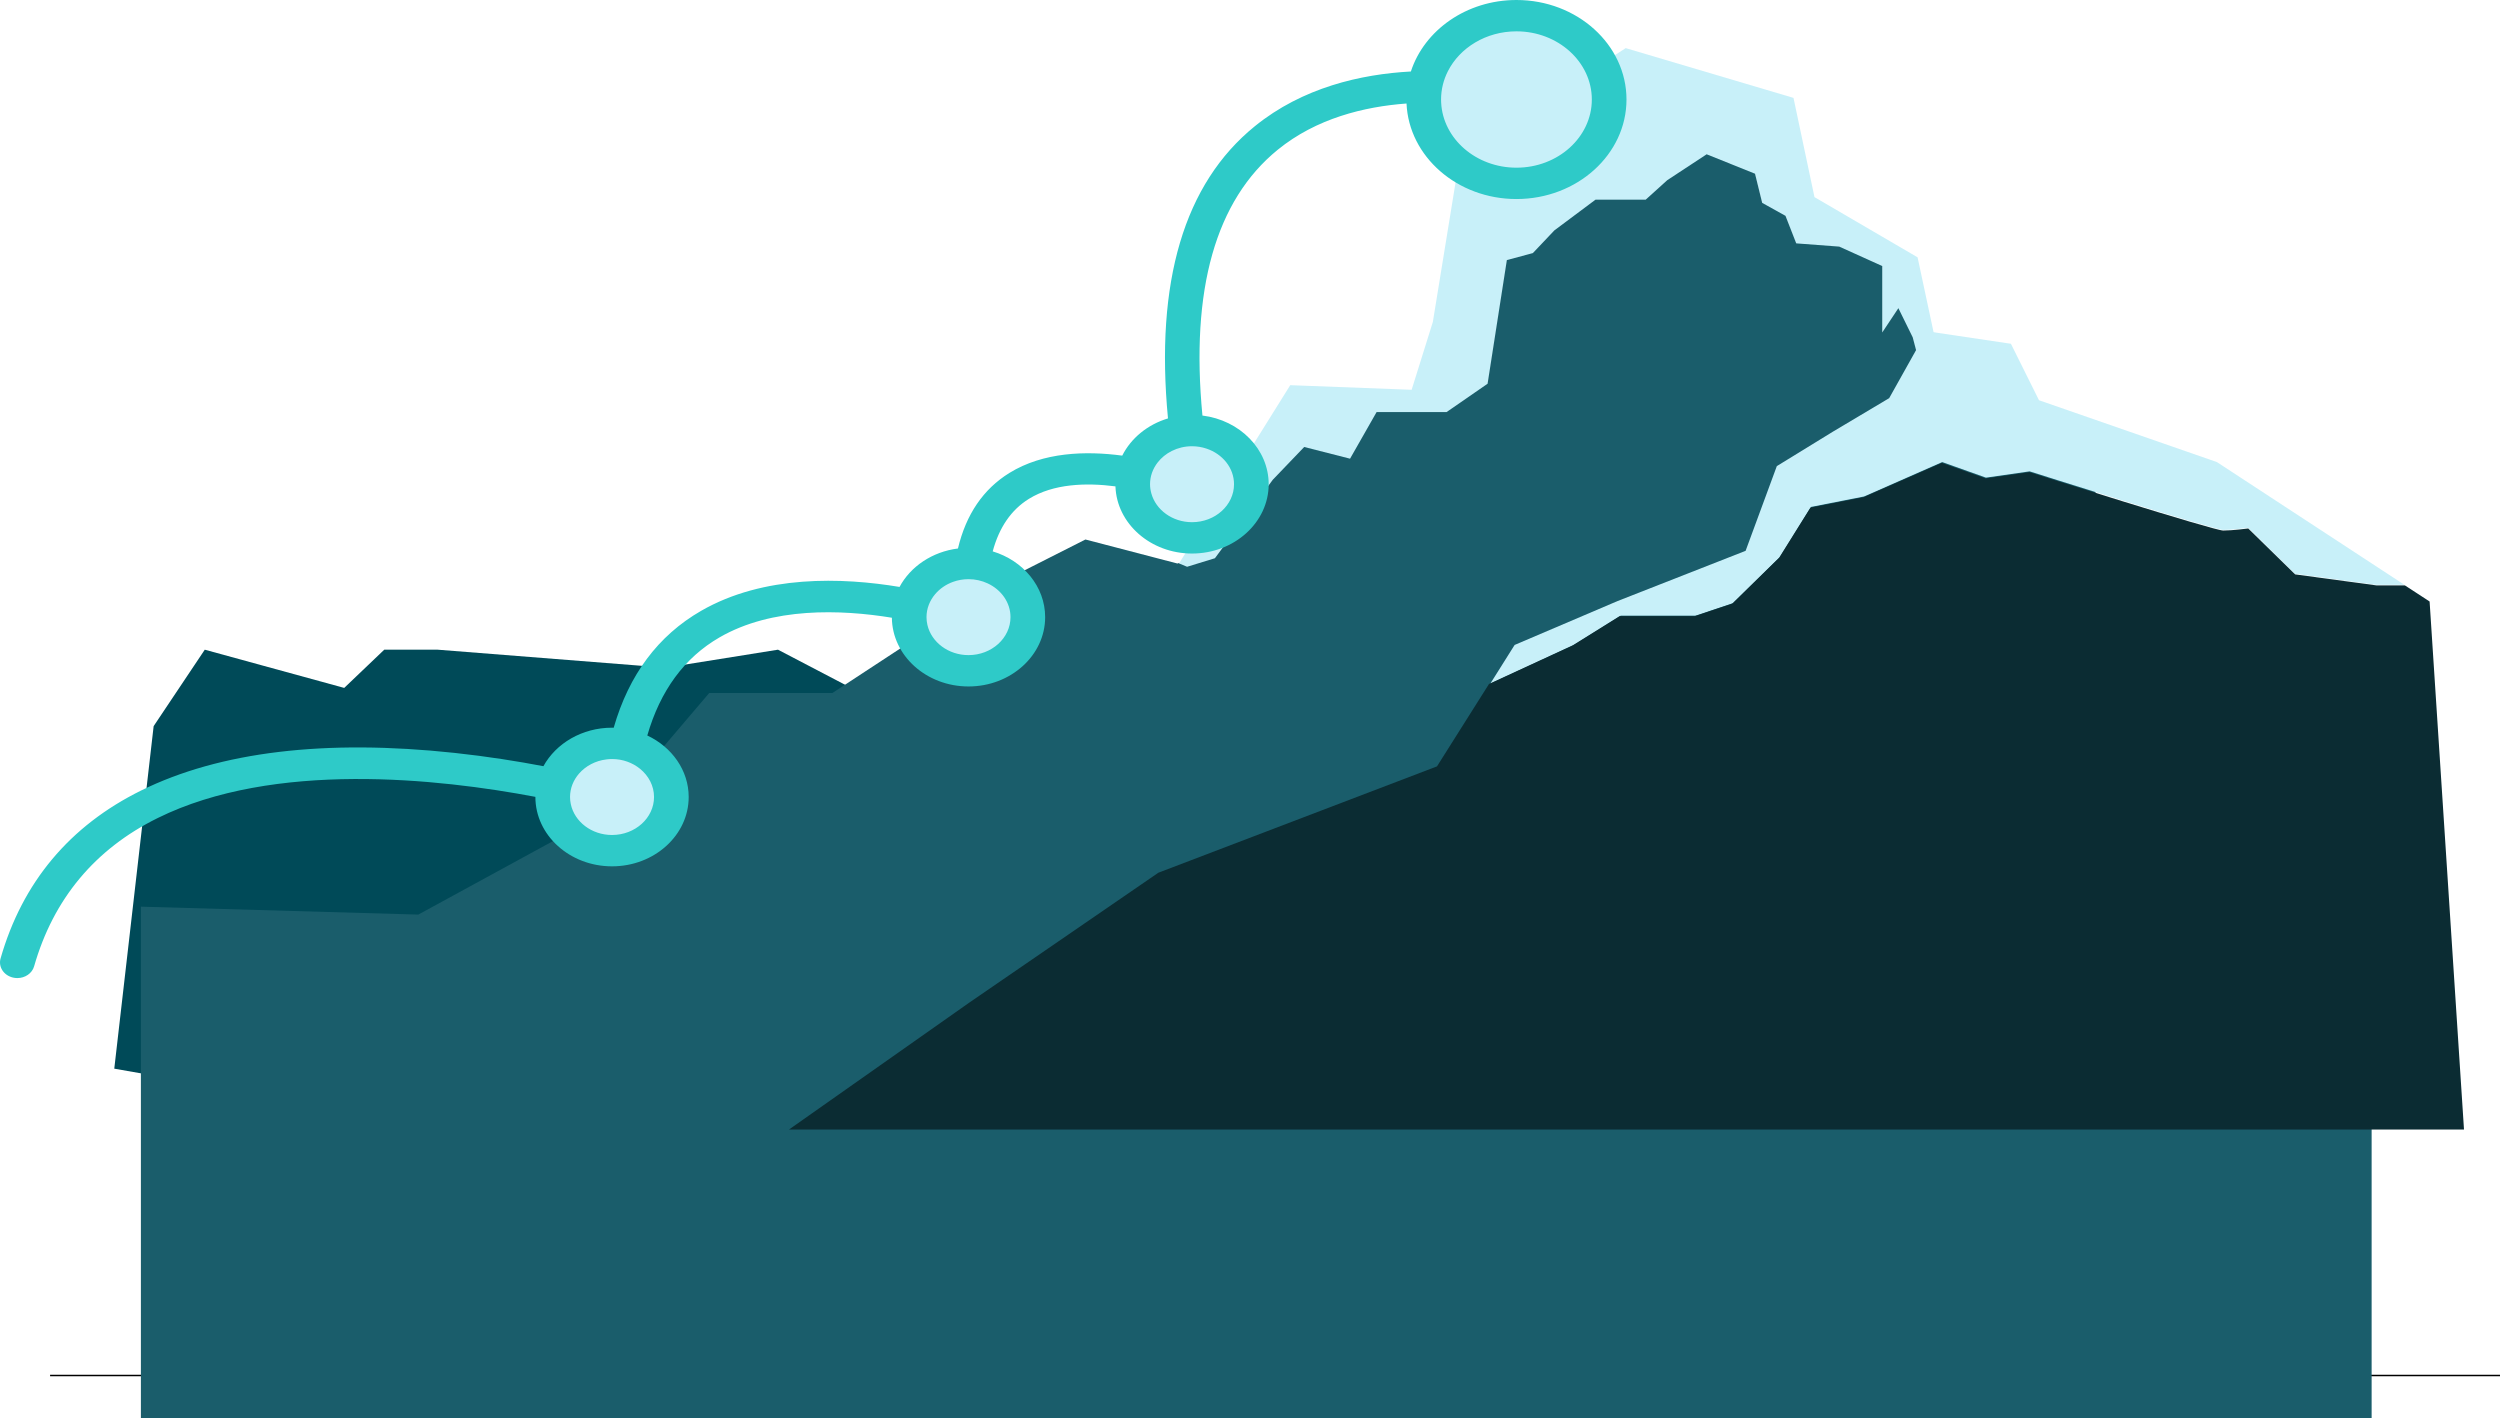 <?xml version="1.0" encoding="UTF-8"?> <svg xmlns="http://www.w3.org/2000/svg" width="1597" height="906" viewBox="0 0 1597 906" fill="none"><line x1="32" y1="878.669" x2="1597" y2="878.669" stroke="black" stroke-width="0.955"></line><path d="M98.151 463.85L130.811 415.024L219.881 439.437L245.464 415.024H279.597L410.741 425.383H432.299L496.974 415.024L543.682 439.437L726 456.617L648.19 563.312L258.508 715.216L73 682.665L98.151 463.85Z" fill="#004A58"></path><path d="M1321.25 289.382L1237.69 223.996L1224.95 164.379L1159.09 125.916L1145.68 62.529L1038.5 30.742L932.667 98.996L915.302 205.667L901.751 248.996L824.21 246.053L753 360.179L758.757 362.581L776.511 357.116L813.461 306.938L833.475 286.031L862.727 293.509L879.662 263.731H924.309L950.482 245.613L962.774 166.599L979.361 162.134L993.081 147.643L1019.38 127.978H1051.39L1065.11 115.558L1090.26 98.996L1121.13 111.418L1125.7 130.048L1140.56 138.329L1147.42 155.924L1174.86 157.994L1202.3 170.415V212.851L1212.59 197.326L1221.74 215.956L1227.45 237.691L1233.17 251.146H1249.17L1275.47 279.094L1324 293.509L1321.25 289.382Z" fill="#C8F0F9"></path><path d="M1366.37 356.168L1324.22 293.006L1275.64 278.595L1249.31 250.657H1233.29L1227.56 237.206L1221.84 215.478L1212.68 196.854L1202.38 212.374V169.952L1174.91 157.535L1147.44 155.466L1140.57 137.877L1125.69 129.599L1121.11 110.974L1090.21 98.557L1065.03 115.113L1051.29 127.529H1019.24L992.918 147.188L979.182 161.674L962.576 166.138L950.27 245.125L924.066 263.238H879.367L862.412 293.006L833.126 285.531L813.089 306.431L776.096 356.592L758.321 362.055L752.558 359.655L752.276 360.012L693.373 344.632L640.204 371.548L531.742 442.68H453.054L389.253 517.656L267.213 584.237L90 579.176V906H1515V880.354V429.222L1366.37 356.168Z" fill="#1A5D6B"></path><path d="M1035.34 393.289H1083.19L1107.12 385.272L1137.02 355.878L1156.96 323.812L1190.86 317.132L1240.71 295.176L1268.62 305.107L1296.53 301.099C1296.53 301.099 1414.17 338.509 1420.15 338.509C1426.13 338.509 1436.1 337.173 1436.1 337.173L1466.01 366.567L1517.85 373.625H1536L1416.16 295.176L1302.51 255.672L1284.57 219.598L1230.74 211.581L1206.81 254.336L1170.92 275.713L1135.03 297.759L1115.09 351.87L1033.34 383.936L967.546 411.994L952 436.725L1005.43 411.994L1035.34 393.289Z" fill="#C8F0F9"></path><path d="M1536.25 373.952H1518.07L1466.13 366.909L1436.17 337.578C1436.17 337.578 1426.18 338.911 1420.19 338.911C1414.2 338.911 1296.34 301.581 1296.34 301.581L1268.38 305.581L1240.41 295.671L1190.47 317.58L1156.51 324.246L1136.54 356.243L1106.58 385.574L1082.61 393.573H1034.66L1004.7 412.238L951.173 436.916L917.942 489.565L739.965 557.487L619.328 640.363L504 721.545H1574L1552.03 384.241L1536.25 373.952Z" fill="#0B2C33"></path><path d="M790 308.329C790 325.308 774.778 339.072 755.999 339.072C737.221 339.072 722 325.308 722 308.329C722 291.351 737.221 277.587 755.999 277.587C774.779 277.587 790 291.351 790 308.329Z" fill="#C8F0F9"></path><path d="M654 395.584C654 412.814 638.554 426.779 619.499 426.779C600.445 426.779 585 412.814 585 395.584C585 378.357 600.445 364.39 619.499 364.39C638.554 364.39 654 378.357 654 395.584Z" fill="#C8F0F9"></path><path d="M1028 64.197C1028 92.66 1002.7 115.736 971.499 115.736C940.296 115.736 915 92.661 915 64.197C915 35.733 940.296 12.658 971.499 12.658C1002.71 12.658 1028 35.732 1028 64.197Z" fill="#C8F0F9"></path><path d="M425 509.059C425 526.04 409.778 539.802 390.999 539.802C372.221 539.802 357 526.04 357 509.059C357 492.083 372.221 478.317 390.999 478.317C409.779 478.317 425 492.083 425 509.059Z" fill="#C8F0F9"></path><path d="M968.707 0C936.822 0 909.843 19.307 901.272 45.667C869.411 47.396 832.148 55.823 801.551 80.662C756.386 117.326 737.826 179.996 746.109 267.281C733.101 271.179 722.505 279.879 716.887 291.052C693.531 287.928 666.403 288.77 644.803 302.12C628.098 312.444 617.124 328.608 611.936 350.378C595.49 352.438 581.625 361.904 574.62 374.93C538.062 368.832 487.97 367.085 447.835 390.221C420.401 406.037 401.735 431.061 392.028 464.875C391.675 464.867 391.324 464.85 390.97 464.85C371.788 464.85 355.159 474.882 347.13 489.443C330.851 486.332 311.567 483.231 290.472 480.962C207.821 472.076 140.419 480.154 90.144 504.982C44.484 527.533 14.276 563.631 0.356 612.274C-1.176 617.627 2.379 623.089 8.299 624.475C9.229 624.692 10.162 624.796 11.08 624.796C16.004 624.796 20.498 621.802 21.79 617.291C34.109 574.236 60.662 542.371 100.708 522.579C175.095 485.817 280.426 497.36 342.008 509.032C342.008 509.065 342.005 509.1 342.005 509.133C342.005 533.551 363.97 553.416 390.97 553.416C417.969 553.416 439.934 533.551 439.934 509.133C439.934 492.06 429.186 477.222 413.494 469.836C421.789 441.117 437.232 420.103 459.672 407.144C493.287 387.733 537.068 389.271 569.729 394.606C569.953 418.851 591.822 438.513 618.683 438.513C645.682 438.513 667.647 418.648 667.647 394.23C667.647 374.697 653.586 358.091 634.141 352.223C638.272 336.88 645.988 325.653 657.254 318.676C672.977 308.94 693.813 308.266 712.547 310.691C713.355 334.474 734.983 353.6 761.473 353.6C788.471 353.6 810.436 333.735 810.436 309.317C810.436 286.939 791.981 268.396 768.114 265.455C760.415 184.97 776.531 127.959 816.235 95.649C840.847 75.621 871.415 68.118 898.488 66.12C899.973 99.996 930.893 127.144 968.708 127.144C1007.47 127.144 1039 98.625 1039 63.571C1039 28.517 1007.47 0 968.707 0ZM417.792 509.129C417.792 522.506 405.759 533.39 390.967 533.39C377.906 533.39 367.009 524.9 364.636 513.704C364.321 512.221 364.141 510.694 364.141 509.129C364.141 503.487 366.301 498.303 369.886 494.177C374.116 489.31 380.349 485.947 387.46 485.103C388.609 484.966 389.776 484.87 390.967 484.87C397.85 484.87 404.114 487.246 408.868 491.115C414.331 495.558 417.792 501.977 417.792 509.129ZM645.504 394.227C645.504 407.605 633.47 418.488 618.679 418.488C605.77 418.488 594.967 410.199 592.424 399.197C592.054 397.592 591.853 395.932 591.853 394.227C591.853 388.713 593.921 383.641 597.36 379.563C600.305 376.071 604.259 373.321 608.841 371.681C611.891 370.59 615.203 369.969 618.677 369.969C623.081 369.969 627.23 370.952 630.901 372.66C639.559 376.688 645.504 384.834 645.504 394.227ZM770.615 286.539C780.912 289.932 788.294 298.846 788.294 309.316C788.294 322.694 776.262 333.577 761.47 333.577C748.925 333.577 738.393 325.736 735.475 315.196C734.954 313.31 734.644 311.346 734.644 309.316C734.644 304.137 736.463 299.342 739.533 295.398C741.874 292.39 744.94 289.881 748.512 288.09C752.356 286.162 756.772 285.057 761.47 285.057C764.685 285.057 767.756 285.597 770.615 286.539ZM968.707 107.12C942.904 107.12 921.78 88.667 920.61 65.587C920.576 64.918 920.554 64.247 920.554 63.57C920.554 57.128 922.121 51.014 924.908 45.508C932.51 30.489 949.279 20.021 968.707 20.021C995.257 20.021 1016.86 39.558 1016.86 63.57C1016.86 87.585 995.257 107.12 968.707 107.12Z" fill="#2ECAC8"></path></svg> 